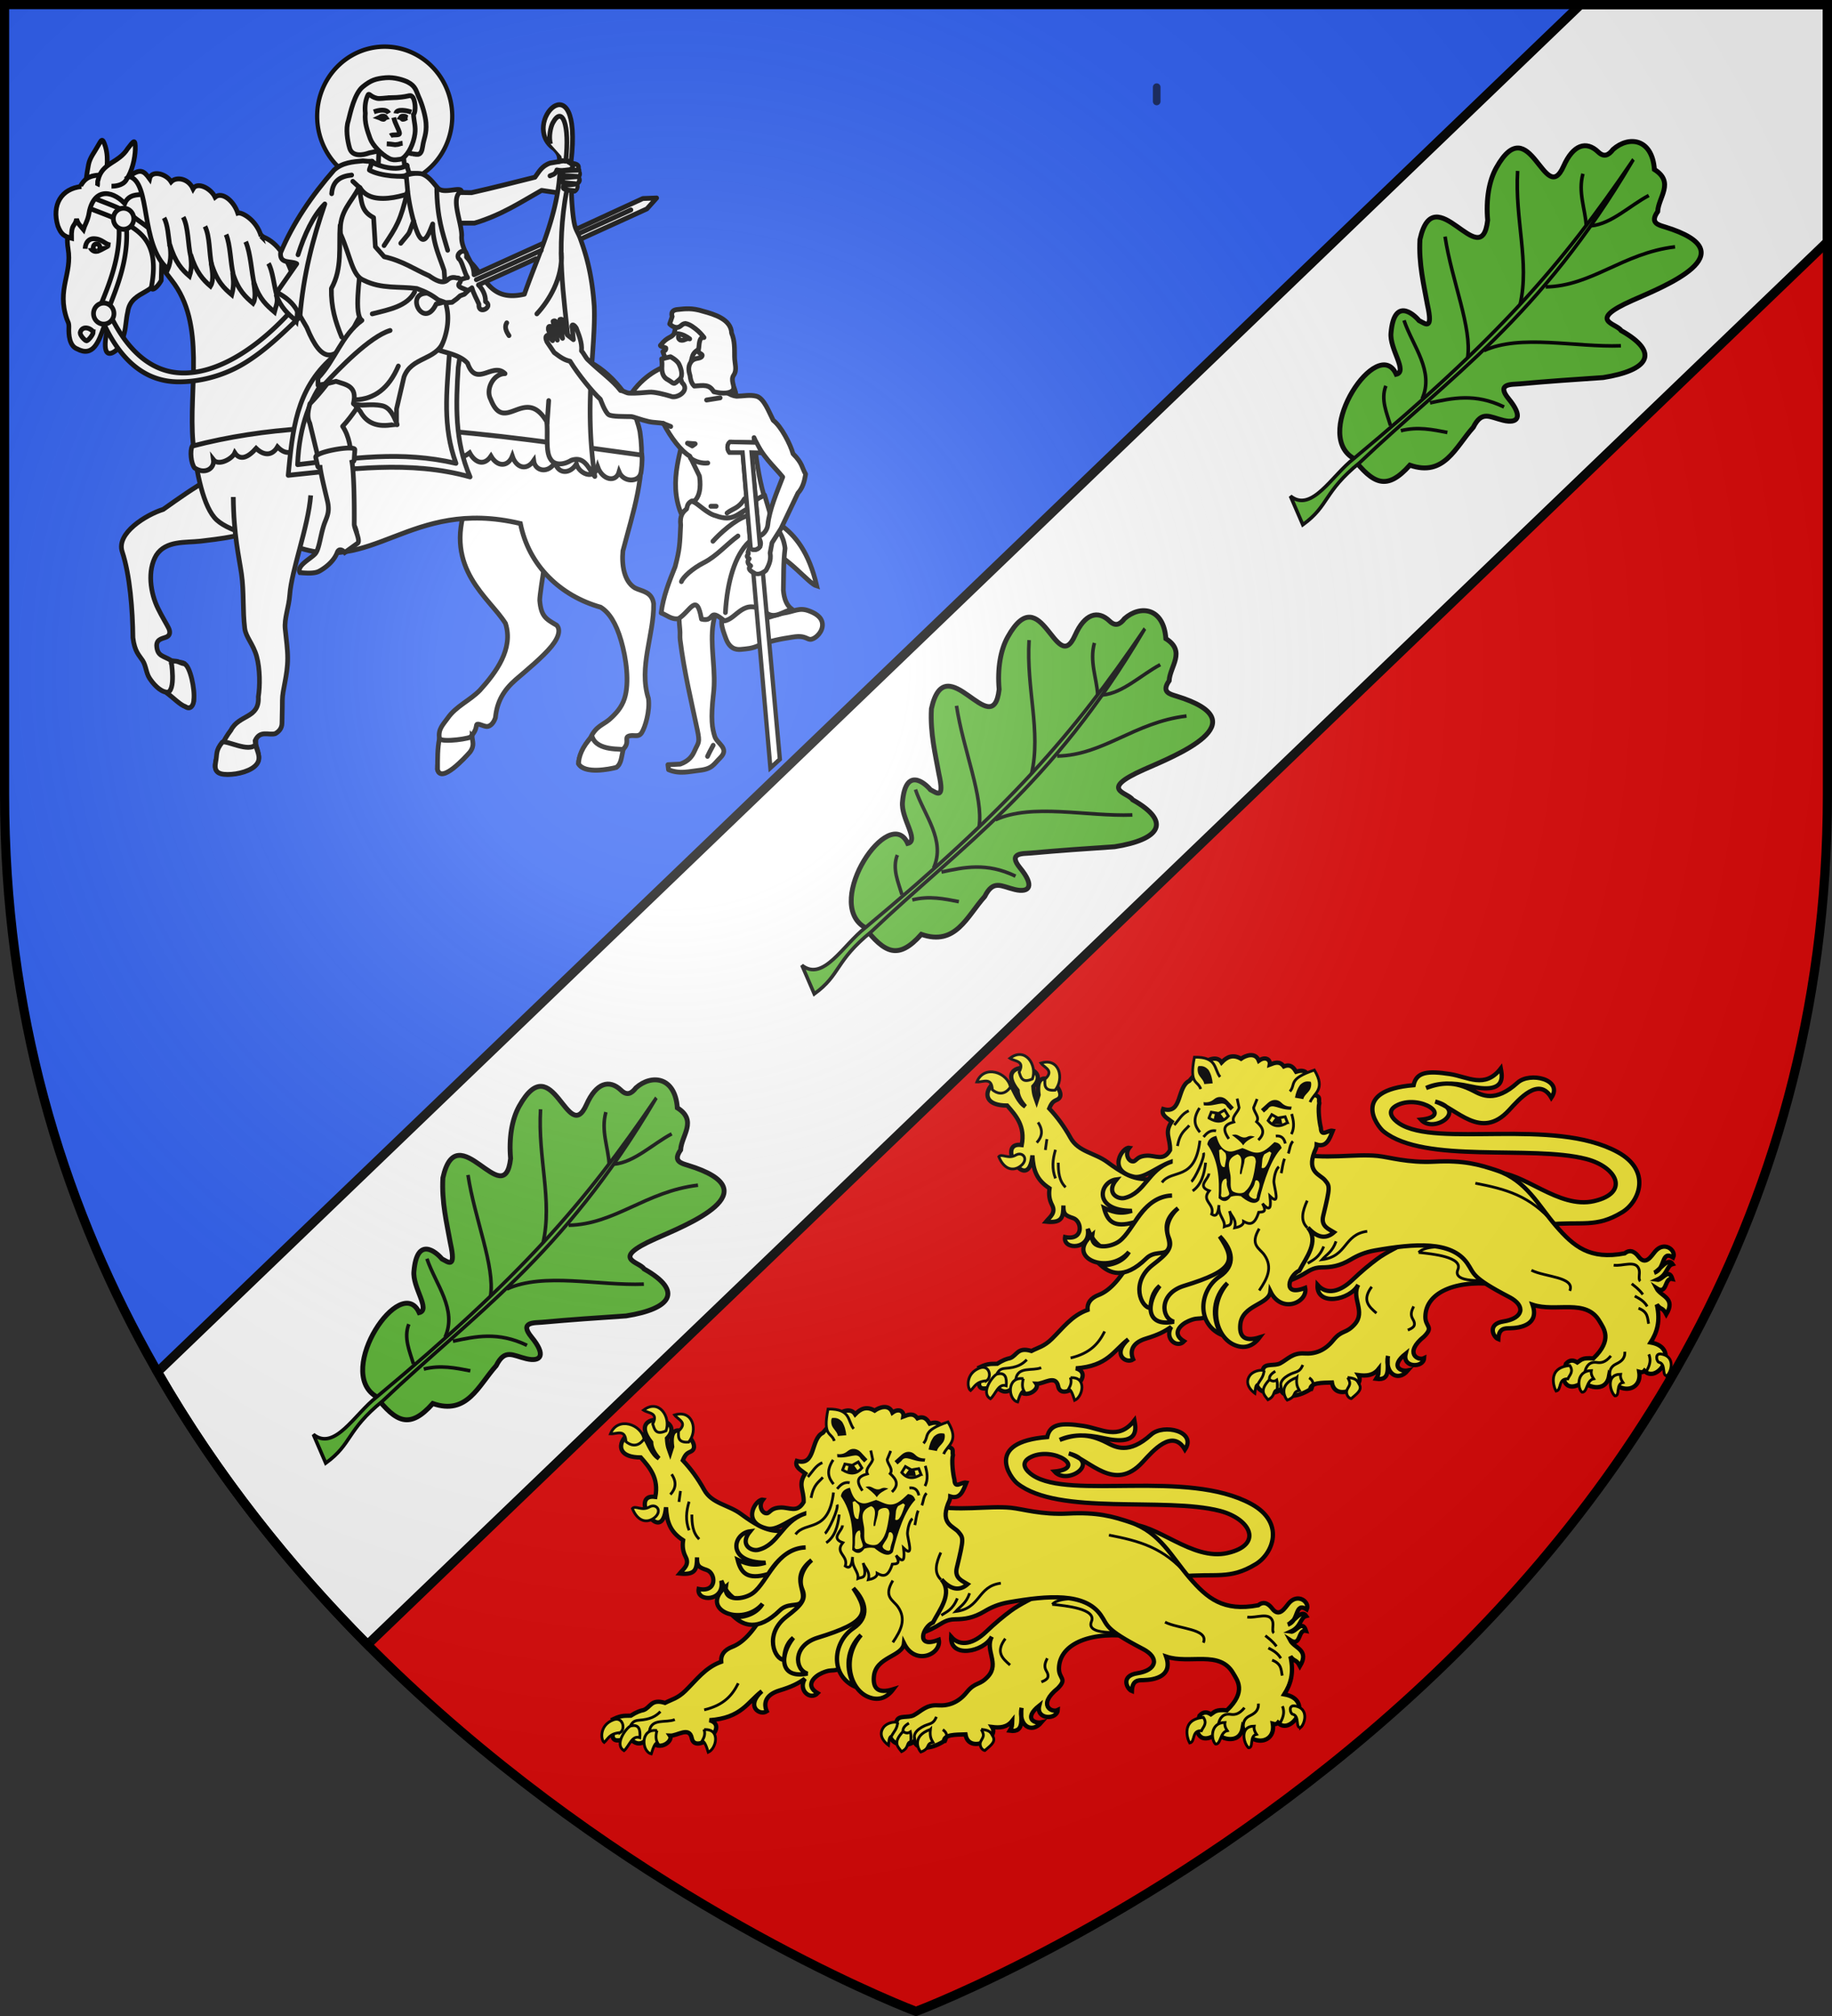 <svg xmlns="http://www.w3.org/2000/svg" xmlns:xlink="http://www.w3.org/1999/xlink" width="600" height="660" version="1.0"><rect width="100%" height="100%" fill="#333333" stroke="none"/><defs><g id="b"><path id="a" d="M0 0v1h.5L0 0z" transform="rotate(18 3.157 -.5)"/><use xlink:href="#a" width="810" height="540" transform="scale(-1 1)"/></g><g id="c"><use xlink:href="#b" width="810" height="540" transform="rotate(72)"/><use xlink:href="#b" width="810" height="540" transform="rotate(144)"/></g><g id="f"><path id="e" d="M0 0v1h.5L0 0z" transform="rotate(18 3.157 -.5)"/><use xlink:href="#e" width="810" height="540" transform="scale(-1 1)"/></g><g id="g"><use xlink:href="#f" width="810" height="540" transform="rotate(72)"/><use xlink:href="#f" width="810" height="540" transform="rotate(144)"/></g><path id="i" d="M-298.5-298.5h597V-40C298.5 246.31 0 358.5 0 358.5S-298.5 246.31-298.5-40v-258.5z"/><path id="d" d="M2.922 27.672c0-5.951 2.317-9.843 5.579-11.012 1.448-.519 3.307-.273 5.018 1.447 2.119 2.129 2.736 7.993-3.483 9.121.658-.956.619-3.081-.714-3.787-.99-.524-2.113-.253-2.676.123-.824.552-1.729 2.106-1.679 4.108H2.922z"/><radialGradient id="h" cx="-80" cy="-80" r="405" gradientUnits="userSpaceOnUse"><stop offset="0" style="stop-color:#fff;stop-opacity:.31"/><stop offset=".19" style="stop-color:#fff;stop-opacity:.25"/><stop offset=".6" style="stop-color:#6b6b6b;stop-opacity:.125"/><stop offset="1" style="stop-color:#000;stop-opacity:.125"/></radialGradient></defs><g transform="translate(300 300)"><use xlink:href="#i" width="600" height="660" style="fill:#2b5df2"/><path d="M598.5 1.5 83.125 496.156C171.503 610.228 300 658.5 300 658.5S598.5 546.31 598.5 260V1.5z" style="opacity:1;fill:#e20909;fill-opacity:1;stroke:none;stroke-width:3;stroke-linecap:butt;stroke-linejoin:round;stroke-miterlimit:4;stroke-dasharray:none;stroke-opacity:1" transform="translate(-300 -300)"/><path d="m217.656-298.5-466.062 447.656c19.714 34.304 43.65 63.938 68.781 89.25L298.5-220.844V-298.5h-80.844z" style="fill:#fff;stroke:#000;stroke-width:3;stroke-opacity:1"/><path d="M-95.745 281.381v-4.679h0z" style="opacity:.615;fill:#5ab532;fill-opacity:.991;fill-rule:evenodd;stroke:#000;stroke-width:2.5;stroke-linecap:round;stroke-linejoin:round;stroke-miterlimit:4;stroke-dasharray:none;stroke-dashoffset:0;stroke-opacity:1" transform="translate(174.577 -548.168)"/></g><g transform="translate(300 300)"><g id="j"><path d="M950.052 887.227c16.067-.591 35.028 20.103 54.534 15.676 19.626-4.454 12.75-18.603-4.18-22.991-29.916-7.755-88.199 2.784-110.586-15.011-3.722-2.958-18.103-22.46 16.34-25.272 1.52-7.347 7.9-7.872 19.762-6.08 9.857 1.49 19.124 8.234 27.836-3.04.705 3.986 3.323 14.311-17.006 9.69-9.4-2.155-17.39-1.96-23.751.95 8.147-2.907 15.112-3.965 25.841 1.591 4.478 2.32 11.827 6.61 24.053-4.451 6.777-6.132 25.14-1.752 18.462 8.18-6.776-11.777-17.596.82-23.134 6.841-15.408 16.754-28.5-1.133-40.282-4.75 18.272 4.82-.806 17.746-7.79 9.88 17.93-1.765-.29-13.667-12.493-8.112-7.194 3.275-2.777 7.929.651 10.193 20.431 13.492 84.21-3.46 119.198 15.59 18.652 10.156 12.007 27.106 2.47 32.872-14.423 8.72-21.62 4.788-41.328 6.745l-28.597-28.501z" style="fill:#fcef3c;fill-opacity:1;stroke:#000;stroke-width:2.338;stroke-miterlimit:4;stroke-dasharray:none;stroke-opacity:1;display:inline" transform="matrix(.6 0 0 .6 -380.728 -448.51)"/><path d="M285.644 328.948c-22.907-3.52-41.207 3.234-41.421 17.214-.09 5.81 4.78 5.423-.69 10.91-11.243 9.06-3.31 13.47 0 11.835-.327 5.42-12.108 5.39-10.07-2.455-8.868 7.083-2.451 9.976 1.194 9.18-5.516 6.518-12.742 1.63-10.876-7.953-.898 5.066 2.306 13.76-6.455 12.525 1.358-2.244 1.246-2.855 1.345-5.414-2.886 3.693-6.84 3.918-11.028 3.38 4.125 6.421-12.854 14.918-14.524 4.034-5.66.2-11.649-.03-11.835 3.765-8.407 5.286-15.238 4.042-16.138-.117-2.388 3.006-11.818 3.253-13.29-2.847.985-2.226 1.782-3.324 3.725-8.332 1.197-3.088 6.237-1.312 9.296-2.959 4.071-2.192 6.755-5.815 13.18-5.38 5.681.386 11.098-1.426 15.706-7.116 4.842-5.98 6.964-3.473 11.728-8.752 6.37-7.06-1.965-14.398 2.035-21.67-4.509 8.55-23 11.954-22.268.055 5.292 6.003 12.763 3.323 18.925-2.553 5.454-5.2 9.695-8.642 13.68-11.605 9.841-7.316 29.95-14.309 33.622-19.904l34.159 34.16z" style="opacity:1;fill:#fcef3c;fill-opacity:1;stroke:#000;stroke-width:2.344;stroke-linecap:butt;stroke-linejoin:miter;stroke-miterlimit:4;stroke-dasharray:none;stroke-opacity:1" transform="translate(20.534 -76.338) scale(.599)"/><path d="M234.62 353.564c2.283-1.029 5.158-2 2.712-6.041-1.497-2.474-.625-4.603.493-6.905M214.893 329.892c-5.578 7.385-1.45 10.888 2.59 14.425" style="opacity:1;fill:none;fill-opacity:1;stroke:#000;stroke-width:1.5;stroke-linecap:butt;stroke-linejoin:miter;stroke-miterlimit:4;stroke-dasharray:none;stroke-opacity:1" transform="translate(20.534 -76.338) scale(.599)"/><path d="M834.067 1204.946c-1.128-2.821-1.076-5.57 3.514-8.247 4.202-2.452 5.98-1.02 8.013-5.671M850.205 1205.063s2.93-4.454-1.159-7.008M827.352 1199.024c-.287-1.811 1.012-3.27 3.193-4.533" style="fill:none;fill-opacity:1;stroke:#000;stroke-width:1.5;stroke-linecap:butt;stroke-linejoin:miter;stroke-miterlimit:4;stroke-dasharray:none;stroke-opacity:1" transform="translate(-379.815 -566.565) scale(.599)"/><g style="fill:#fcef3c"><path d="M824.38 1194.078c-.23 3.564-2.11 5.066-3.322 7.403-1.54.503-1.412 3.008-1.658 5.064 0 0-6.658-4.424-2.758-9.781 1.394-1.915 4.857-3.304 7.738-2.686zM827.352 1199.024c-5.901 6.281-2.75 8.456-.825 11.022 4.31-2.083 2.345-4.877 5.048-5.46 0-1.751.29-3.357-.206-5.356-1.34.933-2.678.782-4.017-.206zM842.288 1197.89c-.448 4.227.564 5.535 1.442 7.108-4.21.62-1.209 3.301-6.695 5.254-1.132-1.148-5.376-8.579 5.253-12.361zM870.101 1197.89c1.824 3.229 1.262 3.816-.198 6.378-1.136 1.995.272 4.922 2.155 5.16 2.425-2.212 6.27-4.546 4.436-7.649-1.086-1.838-1.244-3.455-6.393-3.889z" style="fill:#fcef3c;fill-opacity:1;stroke:#000;stroke-width:1.5;stroke-linecap:butt;stroke-linejoin:miter;stroke-miterlimit:4;stroke-dasharray:none;stroke-opacity:1" transform="translate(-379.815 -566.565) scale(.599)"/></g><path d="m147.1 333.678-8.241-29.667-54.802 9.889c-7.528 13.556-13.463 18.507-18.336 20.396-4.65 1.802-6.486 4.548-6.18 8.24-8.713 3.1-13.59 10.035-19.573 15.864-4.338 4.227-7.448 4.681-11.125 6.593-7.779-2.366-7.856 2.534-11.743 3.914-1.814.379-3.87 1.062-7.005 3.09-2.698.158-4.603-.478-9.477 1.855 2.787 3.575-6.669 15.724 8.278 10.257 2.916 2.307 6.033 5.587 10.882-.162 4.678 9.074 13.852 2.029 11.743-1.03 4.066.21 10.604-5.348 11.95 1.442 1.827 9.22 21.32-6.52 9.683-9.889 17.448-1.257 20.613-9.71 28.637-15.864-9.136 8.25-1.132 13.577 2.678 10.98-1.73-3.938-1.204-8.9 7.005-11.392 6.844-2.077 10.134-3.834 13.803-6.386-3.853 6.39 3.111 11.996 7.005 7.889-7.084-4.175-1.975-9.128 2.31-11.01 7.306-3.209 4.593 1.092 17.88-5.738l14.627-9.271z" style="opacity:1;fill:#fcef3c;fill-opacity:1;stroke:#000;stroke-width:2.344;stroke-linecap:butt;stroke-linejoin:miter;stroke-miterlimit:4;stroke-dasharray:none;stroke-opacity:1" transform="translate(20.534 -76.338) scale(.599)"/><path d="M50.244 368.801c11.046-2.615 15.49-8.256 18.622-14.498" style="opacity:1;fill:none;fill-opacity:1;stroke:#000;stroke-width:1.5;stroke-linecap:butt;stroke-linejoin:miter;stroke-miterlimit:4;stroke-dasharray:none;stroke-opacity:1" transform="translate(20.534 -76.338) scale(.599)"/><path d="M678.295 1195.77c.863-.959 1.302-2.66 4.5-2.875 6.392-.43 9.314-2.117 11.873-4.75M688.668 1198.769c1.059-7.135 9.181-4.263 13.874-6.25" style="fill:none;fill-opacity:1;stroke:#000;stroke-width:1.5;stroke-linecap:butt;stroke-linejoin:miter;stroke-miterlimit:4;stroke-dasharray:none;stroke-opacity:1" transform="translate(-379.815 -566.565) scale(.599)"/><path d="M752.526 1133.456c-9.304-4.476-19.324-3.361-24.57-16.857 2.144 11.58-13.673 11.81-12.372 4.54 10.354 2.102 9.403-8.74 4.419-10.373-4.297-1.407-5.467-2.188-5.303-6.893-.133 6.197-.424 9.8-9.544 8.837 2.014-2.445 5.587-4.707 3.358-9.014-1.621-3.133-1.89-5.97-1.414-9.191-7.099-4.564-8.936-9.98-9.368-18.03-2.103 22.42-20.827-7.882-5.833-5.655 1.939-10.248-2.988-15.92-7.954-21.564-22.55.001-3.76-23.069 2.651-9.899 1.25 1.992 3.5 8.284 7.247 10.429-2.902-3.194-4.166-6.115-4.242-8.838-14.09-17.862 20.255-14.168 8.661-2.121.25 4.685 1.073 5.934 1.768 7.954l1.06-3.358c-2.716-19.598 17.54-1.381 10.429 2.474-2.032 1.005-3.022 1.195-4.596 4.95 4.376 4.63 8.298 10.003 11.666 16.084 4.224 7.626 13.298 8.163 20.15 13.256 15.905 11.823 18.252 8.042 25.806 10.076l-12.02 43.193z" style="opacity:1;fill:#fcef3c;fill-opacity:1;stroke:#000;stroke-width:2.344;stroke-linecap:butt;stroke-linejoin:miter;stroke-miterlimit:4;stroke-dasharray:none;stroke-opacity:1" transform="translate(-379.815 -566.565) scale(.599)"/><path d="M43.515 262.068c.033 5.004.352 9.893 4.019 13.443M41.99 255c-1.576 5.22-2.103 10.44 0 15.66M32.428 240.034c2.931 4.288 2.283 7.905-.693 11.086M37.278 249.18l-.831 5.96" style="opacity:1;fill:none;fill-opacity:1;stroke:#000;stroke-width:1.5;stroke-linecap:butt;stroke-linejoin:miter;stroke-miterlimit:4;stroke-dasharray:none;stroke-opacity:1" transform="translate(20.534 -76.338) scale(.599)"/><path d="M240.537 311.152c7.562.76 24.382 2.456 21.453 9.37-1.974 4.658 4.306 5.611 8.753 5.918 4.096.283 4.97-1.166 5.548-2.096l-15.041-16.123c-4.767.128-16.663-1.426-20.713 2.931z" style="opacity:1;fill:#fcef3c;fill-opacity:1;stroke:#000;stroke-width:1.5;stroke-linecap:butt;stroke-linejoin:miter;stroke-miterlimit:4;stroke-dasharray:none;stroke-opacity:1" transform="translate(20.534 -76.338) scale(.599)"/><path d="M172.858 256.901c16.272 3.711 32.483.165 45.207 1.47 6.433.66 16.463 3.889 31.16 3.135 15.935-.816 24.236 1.507 34.168 4.843 16.07 5.397 22.638 19.178 32.142 30.181 9.81 11.36 18.57 18.711 37.66 15.105 3.264-2.604 5.864-.492 7.641 1.837 3.882 5.085 6.923-.412 9.039-2.9 5.016-5.898 11.642-.598 9.839 3.326-6.825-4.32-4.033 6.413-10.394 8.315 2.83-1.063 7.515-8.792 10.117-4.712-3.47.912-2.601 5.871-8.592 8.592 2.792.468 6.409-6.926 8.453-.485-4.59-1.02-2.602 9.088-8.73 5.058 2.393 4.601 10.78 5.205 5.404 14.274-2.209-4.204-2.817-2.101-5.197-5.335 2.133 9.3-.026 15.453-3.395 20.718 17 3.01 3.607 22.994-3.395 15.521-.586.727-1.516.936-2.841.554 1.714 10.704-11.243 12.853-16.491 2.356-1.789 9.94-13.979 5.292-13.72 2.218-1.15 2.174-9.275 6.97-11.225-.97-.342-2.412.688-5.28 1.386-8.038 2.079-2.307 4.157-2.07 6.236-.693 1.828-1.156 2.371-2.805 8.73-2.218 10.824-10.324 5.612-16.48 3.396-20.302-7.41-12.777-23.788-4.717-36.655-9.077 3.8 10.718-6.085 12.764-12.472 12.888-2.749.054-5.986-.075-6.236 5.96-2.591-.969-6.435-8.257 2.91-9.701 10.704-1.655 12.407-8.473 3.118-13.304-21.39-11.127-18.952-12.759-23.074-18.57-8.677-12.234-28.6-10.734-50.305-6.93-5.632.988-9.763 2.869-13.304 4.99-6.014 3.602-10.836 4.257-15.937 4.296-4.892.036-7.121 2.149-10.255 3.88-8.593 4.746-13.533 4.996-18.016 5.266l13.628-71.548z" style="opacity:1;fill:#fcef3c;fill-opacity:1;stroke:#000;stroke-width:2.344;stroke-linecap:butt;stroke-linejoin:miter;stroke-miterlimit:4;stroke-dasharray:none;stroke-opacity:1" transform="translate(20.534 -76.338) scale(.599)"/><path d="M347.192 318.067c4.626.81 12.32-3.103 13.875 2.437.651 2.32-.68 5.147.672 6.291M360.758 341.627c5.27 1.99 4.891 5.35 5.53 8.462M358.711 334.99c2.564 1.339 5.105 2.717 6.803 5.642M357.052 328.243c1.966 1.644 3.841 2.836 6.084 5.863" style="opacity:1;fill:none;fill-opacity:1;stroke:#000;stroke-width:1.5;stroke-linecap:butt;stroke-linejoin:miter;stroke-miterlimit:4;stroke-dasharray:none;stroke-opacity:1" transform="translate(20.534 -76.338) scale(.599)"/><path d="M1013.64 1198.053c-.796-3.47.219-6.078 3.042-7.467 2.687-1.322 5.123-2.73 4.977-6.802M999.814 1194.956c.52-2.993 2.372-5.863 6.415-5.31 2.282.312 4.655.23 7.798-3.595M1032.997 1195.121c.937-1.557 3.653-5.421 1.77-9.9" style="fill:none;fill-opacity:1;stroke:#000;stroke-width:1.5;stroke-linecap:butt;stroke-linejoin:miter;stroke-miterlimit:4;stroke-dasharray:none;stroke-opacity:1" transform="translate(-379.815 -566.565) scale(.599)"/><path d="M302.218 320.846c7.048 3.731 24.16 3.592 20.961 11.263M271.558 273.292c16.26 3.161 30.08 6.615 43.047 22.128M212.429 299.572c-13.042 1.757-10.717 13.73-24.716 15.487 2.66-2.969 5.759-4.404 7.665-10.012M188.646 285.566c-.175-3.574 1.654-7.38-4.408-10.722-2.103-1.16-3.723-2.572-4.827-4.617M174.448 320.391c1.087-4.767 4.211-11.135-.702-18.898M179.892 317.092c3.02-1.965 6.135-2.907 8.76-9.229" style="opacity:1;fill:none;fill-opacity:1;stroke:#000;stroke-width:1.5;stroke-linecap:butt;stroke-linejoin:miter;stroke-miterlimit:4;stroke-dasharray:none;stroke-opacity:1" transform="translate(20.534 -76.338) scale(.599)"/><g style="fill:#fcef3c"><path d="M984.056 1205.332c3.22-.591.897-7.01 6.423-6.7.853-2 3.409-3.9 1.06-7.297-12.522 1.103-8.694 11.955-7.483 13.997zM998.2 1205.92c2.987.266 2.33-6.458 6.4-7.315-.898-1.325-1.567-2.736-1.257-4.514-8.366.121-7.596 9.741-5.143 11.829zM1016.2 1207.92c2.987.266.33-6.458 4.4-7.315-.898-1.325-1.567-2.736-1.257-4.514-8.366.121-5.596 9.741-3.144 11.829zM1044.685 1196.891c-2.988.266-.33-6.458-4.4-7.315-1.264-.39-2.444-5.09 1.257-4.514 7.852 1.224 5.596 9.742 3.143 11.83z" style="fill:#fcef3c;fill-opacity:1;stroke:#000;stroke-width:1.5;stroke-linecap:butt;stroke-linejoin:miter;stroke-miterlimit:4;stroke-dasharray:none;stroke-opacity:1" transform="translate(-379.815 -566.565) scale(.599)"/></g><g style="fill:#fcef3c"><path d="M672.67 1199.644c3.086-2.075 1.446-8.84-3.624-7-7.906 2.87-7.003 11.082-5.124 12.374 2.263-2.063 2.81-4.842 8.748-5.374zM674.795 1209.518c-5.808-3.462 1.649-13.014 3.625-13.499 4.512-1.107 5.364 1.841 5 6.374-4.362-1.49-5.778 4.677-8.625 7.125zM692.793 1198.519c-9.373-1.274-8.4 11.588-3.125 12.748 1.004-3.25 2.043-6.156 3.375-6.124-.847-1.597-1.067-3.696-.25-6.624zM718.578 1198.02c9.123-.65 6.776 10.337 2.25 12.372-1.004-3.25-2.042-6.156-3.374-6.124.847-1.597 1.941-3.32 1.124-6.249z" style="fill:#fcef3c;fill-opacity:1;stroke:#000;stroke-width:1.5;stroke-linecap:butt;stroke-linejoin:miter;stroke-miterlimit:4;stroke-dasharray:none;stroke-opacity:1" transform="translate(-379.815 -566.565) scale(.599)"/></g><g style="fill:#fcef3c"><path d="M675.814 1040.594c-.326-7.13-5.133-4.023-8.484-4.242 4.078-9.798 16.937-5.13 18.383 2.828-3.694 5.2-7.86 3.173-9.899 1.414zM688.717 1076.299c-4.294 2.473-7.742-1.065-9.368.884 2.43 6.08 6.85 8.264 11.136 5.656 2.686-1.635 3.565-3.886 2.828-5.48-.6-1.297-2.475-2.281-4.596-1.06zM690.461 1030.973c3.283-6.34-2.257-5.698-5.05-7.563 8.431-6.447 15.056 3.672 12.33 11.287-5.8 2.657-6.394-1.182-7.28-3.724zM704.563 1034.878c5.253-4.834-.172-6.126-2.159-8.833 10.128-3.174 12.892 8.6 7.725 14.823-6.357.513-5.603-3.298-5.566-5.99z" style="opacity:1;fill:#fcef3c;fill-opacity:1;stroke:#000;stroke-width:1.5;stroke-linecap:butt;stroke-linejoin:miter;stroke-miterlimit:4;stroke-dasharray:none;stroke-opacity:1" transform="translate(-379.815 -566.565) scale(.599)"/></g><path d="M1172.954 1080.099c-12.387 4.486-13.966 16.923-25.146 19.67-3.71.912-10.505-2.74-4.404-10.161-9.468 1.146-13.252 17.148 8.39 17.177-6.997 2.314-11.585.052-15.248-1.609 1.77 7.023 5.142 11.258 16.722 7.796 7.511-12.005 15.036-14.305 20.478-14.554-16.125.57-20.638 18.799-28.78 24.94-4.78 3.604-16.075 5.053-14.818-3.499-15.27 12.755 9.09 22.377 20.041 9.436-3.461 5.83-10.852 7.611-15.505 7.142 4.71 4.206 12.64 8.467 25.005-3.647 4.09-4.006 9.38-2.096 11.226-4.081 5.13-5.516-6.69-13.264 6.13-23.346-4.01 3.45-7.744 9.927-5.096 16.062 2.424 5.613-1.102 9.013-8.642 14.806-12.6 9.681-6.454 23.56-1.446 23.653.518-4.176.857-8.375 5.163-12.08-7.377 9.218-7.966 22.707 7.731 19.593-7.112-2.07-8.222-15.37 5.53-19.603 27.522-8.473 28.446-13.612 19.525-27.062 7.301 7.56 8.82 15.974 0 21.897-11.14 7.481-12.981 25.57.91 31.905-5.531-9.429-4.61-20.614 3.315-28.238-10.65 12.46-6.316 29.105 3.373 33.602 5.365 2.49 10.287 1.348 14.257-3.951-8.762 2.715-11.135-.894-10.61-6.914.957-10.986 15.748-10.81 16.458-18.194 6.16 12.595 20.662 5.855 19.03-1.936-13.135 5.178-8.672-7.223-3.174-9.418 3.52-6.862 11.042-15.88 4.659-23.516 5.189 5.736 9.932 6.37 14.283 2.536-2.772-1.72-7.324-3.174-5.92-8.946 3.962-16.289 3.642-16.237.927-19.54-2.583-3.141-9.959-4.256-5.76-15.287.554-1.456 1.22-2.251 1.258-4.166 5.514 1.688 7.026-3.14 8.806-7.531-2.845-.56-6.308 3.824-6.53-1.688-.83-3.174-1.622-10.345-.823-13.392-.612-2.497 1.4-3.626-4.122-4.941-1.858-5.224.368-15.116-8.575-12.241-1.126-1.786-2.76-4.526-6.696-2.906-2.331-3.126-4.913-2.03-7.705-.972.5-2.774-2.42-4.756-5.963-2.143-1.932-4.934-7.337-2.817-9.733-1.081-4.472-2.604-7.755-.997-10.64 2.012-2.663-4.386-9.424-.854-10.151 1.43l-7.517 8.674c-6.874 3.285-3.717 18.527-14.26 15.365-1.282 3.326 2.138 4.947 4.659 6.894-4.265 6.19-.68 8.894-.907 15.589-3.604 6.24-7.824 2.768-12.717 3.005-6.34.307-5.56 3.863-8.36 2.998-2.014-.621-3.567-4.232-1.21-7.298-3.571-.658-12.433 12.403 2.431 15.812 5.507 1.262 12.787-5.48 20.151-8.053z" style="opacity:1;fill:#fcef3c;fill-opacity:1;stroke:#000;stroke-width:2.344;stroke-miterlimit:4;stroke-dasharray:none;stroke-opacity:1" transform="translate(-619.216 -566.565) scale(.599)"/><path d="M179.718 297.646c-4.123-3.92-2.61-9.25-.097-14.828M153.391 331.92c4.235-6.31 7.66-12.535 2.728-19.515-2.573-3.643-8.088-5.333-2.728-14.27" style="opacity:1;fill:none;fill-opacity:1;stroke:#000;stroke-width:1.5;stroke-linecap:butt;stroke-linejoin:miter;stroke-miterlimit:4;stroke-dasharray:none;stroke-opacity:1" transform="translate(20.534 -76.338) scale(.599)"/><path d="M789.744 1040.24c-1.536-4.92-6.482-2.11-3.426-17.436 12.691-.173 10.619 6.61 14.036 10.807M838.51 1041.529c3.492-3.79-1.414-6.669 13.387-11.685 6.495 10.905-.416 12.501-2.341 17.559M794.214 1086.372c-.059 3.172-6.807 6.93.196 9.484-4.659 5.631 3.254 7.054 1.328 12.764 1.858 1.259 3.469 1.142 3.997-4.995-.57 5.98 3.375 7.588 2.93 11.778 2.029-.898 5.435.665 2.848-8.483.974 3.032 4.03 4.469 2.831 9.167 1.836-.308 5.005-1.309 4.843-3.505 2.96 1.572 5.888 2.615 8.27-5.01 2.164-.162 4.756.088 2.065-4.762 4.637 5.226 4.682 1.397 4.082-4.024 6.086 5.922 2.153-4.745 2.149-8.14.235-3.26 1.218-6.73 2.755-7.96" style="opacity:1;fill:#fcef3c;fill-opacity:1;stroke:#000;stroke-width:1.5;stroke-miterlimit:4;stroke-dasharray:none;stroke-opacity:1" transform="translate(-379.815 -566.565) scale(.599)"/><path d="M821.255 1068.11c4.116-4 2.41-6.93-.961-10 1.866-2.526-1.445-5.15-1.622-7.7l1.913-4.736M789.126 1050.58c-4.123 6.333-2.433 10.012.211 13.255M783.497 1060.123c-2.358 2.8-5.115 3.837-6.428 11.249M783.228 1052.131c-3.652 1.41-5.437 5.006-7.939 7.762M789.306 1068.405c-2.637 22.545-15.285 15.326-20.744 22.895M791.266 1075.043c.966 2.332-4.856 14.615-6.637 15.749M785.334 1095.901c4.67-3.22 6.37-8.914 7.095-15.445M839.485 1053.845c1.03 3.588 1.738 7.203-.154 11.046M840.188 1068.78c-1.656 1.72-1.724 4.428-2.518 6.684M835.593 1078.318c-1.05 2.677-1.206 5.276-1.807 7.914M791.287 1066.422c1.673-1.996 3.601-3.943 6.86-3.358M830.8 1065.896c3.273-.327 4.627 1.456 5.186 4.114M805.125 1067.432c-3.966-5.705-2.302-7.781 2.7-9.2-1.399-2.812 2.3-5.302 2.917-7.783l-1.061-4.995M794.26 1056.078l1.27-3.213 4.025.682 3.287-1.839 2.01 3.271c-3.105 3.73-6.714 3.462-10.591 1.1z" style="opacity:1;fill:none;fill-opacity:1;stroke:#000;stroke-width:1.5;stroke-miterlimit:4;stroke-dasharray:none;stroke-opacity:1" transform="translate(-379.815 -566.565) scale(.599)"/><path d="m796.717 1057.403.853-3.841 2.754-.241 2.705 3.728-6.312.354z" style="opacity:1;fill:#000;fill-opacity:1;stroke:none;stroke-width:1.5;stroke-miterlimit:4;stroke-dasharray:none;stroke-opacity:1" transform="translate(-379.815 -566.565) scale(.599)"/><path d="m837.198 1058.583-1.27-3.214-4.025.682-3.286-1.839-2.01 3.272c3.104 3.729 6.713 3.462 10.59 1.099z" style="opacity:1;fill:none;fill-opacity:1;stroke:#000;stroke-width:1.5;stroke-miterlimit:4;stroke-dasharray:none;stroke-opacity:1" transform="translate(-379.815 -566.565) scale(.599)"/><path d="m834.44 1059.606-.853-3.841-2.754-.241-2.705 3.728 6.312.354zM806.79 1065.324c2.342 1.761 4.73 3.5 6.184 5.665 1.407-2.314 3.85-3.513 6.313-4.69-1.263-.41-2.513-.847-4.463.219-1.59.508-2.827-.028-4.024-.683-1.986-1.106-2.815-.681-4.01-.51z" style="opacity:1;fill:#000;fill-opacity:1;stroke:none;stroke-width:1.5;stroke-miterlimit:4;stroke-dasharray:none;stroke-opacity:1" transform="translate(-379.815 -566.565) scale(.599)"/><path d="M798.272 1065.808c.945 3.04 1.975 6.062 4.578 7.604 2.745 1.628 4.486.925 7.23-.04l2.475-.868c1.738.51 3.184 1.395 5.159 2.04 5.277 1.722 8.497-1.668 12.344-5.29 1.635.273 3.213.687 3.958 3.21-5.703 5.84-9.681 17.695-12.269 28.527-2.694 3.426-7.458-.003-10.036-2.205-1.869-.352-3.701-.287-5.488.302-2.064 2.945-4.226 3.059-6.692.764.685-10.901-.341-21.117-6.19-29.402.333-2.497 2.067-3.979 4.93-4.642zM791.28 1047.404l.152 1.748c6.88.773 10.696-3.154 12.733.814l1.937 2.011 1.783-1.665-3.61-3.877c-2.106-2.19-5.015-2.521-7.265-.622-1.569 1.324-3.302 1.905-5.73 1.591zM839.473 1049.809l-.304 1.728c-6.922.17-10.38-4.074-12.756-.299l-2.105 1.835-1.631-1.815 3.934-3.547c2.29-1.998 5.216-2.074 7.292.013 1.448 1.456 3.123 2.186 5.57 2.085z" style="opacity:1;fill:#000;fill-opacity:1;stroke:none;stroke-width:1.5;stroke-miterlimit:4;stroke-dasharray:none;stroke-opacity:1" transform="translate(-379.815 -566.565) scale(.599)"/><path d="M809.906 1075.882c-6.582 2.483-4.565 6.886-3.88 11.565.438 2.985-.715 7.754 1.634 8.904 2.08 1.018 4.879 1.13 6.107.073 3.804-3.271 4.908-7.363 6.124-16.522-.153-1.423-.368-2.8-2.125-3.031-1.785-.112-3.825.745-4.02 1.968-.105 2.546-1.212 5.01-1.694 7.856l-.852.024c-.207-3.422 2.596-9.222-1.294-10.837zM799.79 1073.619l1.213-.508 2.245 2.115c.395.984.456 1.889.444 2.776l-.832 4.847c-2.587.554-2.75-4.521-3.07-9.23zM828.398 1075.159l-1.04-.805-2.716 1.462c-.636.849-.93 1.707-1.148 2.566l-.45 4.898c2.355 1.205 3.826-3.656 5.354-8.121z" style="opacity:1;fill:#fcef3c;fill-opacity:1;stroke:none;stroke-width:1.5;stroke-miterlimit:4;stroke-dasharray:none;stroke-opacity:1" transform="translate(-379.815 -566.565) scale(.599)"/><path d="M803.72 1089.11c-.184.094-1.002.334-1.002.334-2.512 1.914-1.277 5.966-1.887 8.966l.447.822c.979.353 2.022.025 3.08-.455.984-.585 1.16-1.246.886-1.951-.547-1.964-1.581-3.814-1.179-5.997l-.345-1.719z" style="opacity:.98;fill:#fcef3c;fill-opacity:1;stroke:none;stroke-width:1.5;stroke-miterlimit:4;stroke-dasharray:none;stroke-opacity:1" transform="translate(-379.815 -566.565) scale(.599)"/><path d="M821.147 1090.418c2.06 2.394-.748 6.067-.775 9.128l-.608.71c-1.031.142-1.984-.395-2.92-1.085-.84-.776-.875-1.46-.46-2.092.943-1.807 2.57-3.434 2.94-5.584.229-1.328.628-1.78 1.823-1.077z" style="opacity:1;fill:#fcef3c;fill-opacity:1;stroke:none;stroke-width:1.5;stroke-miterlimit:4;stroke-dasharray:none;stroke-opacity:1" transform="translate(-379.815 -566.565) scale(.599)"/><path d="m796.302 1037.125-4.605.403c-.207-2.023-2.186-3.495-3.102-5.369-.711-1.457-.706-4.064.005-4.482 1.81-.077 3.388-.117 5.43 2.127 1.457 2.38 2.015 4.758 2.272 7.321zM841.285 1044.941l4.552.803c.383-1.997 2.483-3.291 3.558-5.078.836-1.39 1.058-3.987.387-4.465-1.797-.235-3.365-.412-5.595 1.645-1.66 2.243-2.422 4.564-2.902 7.095z" style="opacity:1;fill:#000;fill-opacity:1;stroke:none;stroke-width:1.5;stroke-miterlimit:4;stroke-dasharray:none;stroke-opacity:1" transform="translate(-379.815 -566.565) scale(.599)"/></g><use xlink:href="#j" width="600" height="660" transform="translate(-120 115.2)"/><g id="k"><path d="M962.242 336.705c-3.074 24.302-62.697 14.88-48.16-2.147-3.873-4.858-10.225 8.697-18.101 11.402-17.064 6.213-13.72-6.114-11.72-10.35.043-3.513 1.951-9.042-9.206-.445-8.278 5.802-16.973 12.903-28.586 17.538-32.961 7.303 3.288-36.225-23.583-27.231-9.157 5.28-18.5 7.906-26.214 7.328-35.225-2.638 8.444-31.284-15.221-30.855-12.18.221-16.83-5.026-14.118-12.957 1.29-3.776-.446-5.501-4.403-6.38-9.768-4.276-13.598-15.715.377-23.498 1.563-12.255 11.948-7.837 18.818-10.623 6.984 1.26 6.041-3.122 5.538-6.73-6.276-45.035 28.322-11.838 41.159-.682 19.42 16.876 13.89 2.506 16.356-1.346 1.818-23.288 12.611-21.175 25.665-1.857 6.916 12.557 13.715 24.908 21.05 37.5 1.932 3.316 4.788 11.091 9.234 1.797 5.172-10.813 9.586-9.806 11.148-2.263 1.476 7.132-.11 12.17 9.725 12.474 13.149 4.008 29.384 2.65 31.277 21.22 17.185 5.14 16.563 13.042 8.965 28.105z" style="fill:#5ab532;fill-opacity:1;stroke:#000;stroke-width:2.5;stroke-miterlimit:4;stroke-dasharray:none;stroke-opacity:1" transform="rotate(115 366.958 -92.085) scale(.64)"/><path d="M764.094 271.125c63.464 10.315 111.696 24.068 198.25 64.906 12.617 6.527 34.363 7.707 31.1 21.274l10.601-11.929c-14.719-8.17-19.588-2.5-41.083-12.964-58.799-22.97-105.85-52.366-198.868-61.287z" style="fill:#5ab532;fill-opacity:1;stroke:#000;stroke-width:1.821;stroke-miterlimit:4;stroke-dasharray:none;stroke-opacity:1" transform="rotate(115 366.958 -92.085) scale(.64)"/><path d="M251.874 189.652c-18.228 6.956-19.561 28-27.32 43.686M212.75 187.629c-15.645 11.41-27.626 41.918-44.636 65.012M164.89 187.965c-23.67 14.91-35.855 40.75-59.295 61.548M99.201 193.868c-7.058 7.934-11.2 18.756-21.879 24.815M145.328 184.371c-21.404-20.617-50.07-19.5-76.627-40.39M202.095 183.485c-24.188-8.937-42.754-39.907-64.163-59.754M250.108 184.261c-12.393-8.02-24.856-15.895-31.65-35.334M275.879 184.875c-9.596-5.724-14.845-13.839-20.263-21.86M278.188 191.924c-3.884 7.131-7.166 16.236-15.84 20.025M97.13 191.418c-9.99-8.287-26.463-8.272-39.753-12.334" style="fill:none;fill-opacity:1;stroke:#000;stroke-width:2.277;stroke-miterlimit:4;stroke-dasharray:none;stroke-opacity:1" transform="rotate(135 90.74 15.128) scale(.512)"/></g><use xlink:href="#k" width="600" height="660" transform="translate(160 -153.6)"/><use xlink:href="#k" width="600" height="660" transform="translate(-160 153.6)"/><g style="fill:#5ab532"><g style="display:inline"><g style="fill:#fff"><path d="M288.316 182.204a44.334 44.334 0 1 1 1.757-.371" style="fill:#fff;fill-opacity:1;stroke:#000;stroke-width:2.802;stroke-linecap:butt;stroke-linejoin:miter;stroke-miterlimit:4;stroke-dasharray:none;stroke-opacity:1" transform="matrix(.499 0 0 .514 -313.745 -333.21)"/><path d="M311.103 443.393c-10.565 28.971 10.923 42.047 18.383 53.745 3.822 11.569-4.511 22.294-11.975 30.338-4.781 4.784-11.182 7.202-15.17 12.774-2.016 2.755-4.439 4.879-3.863 8.79.688 4.682-.927 9.507-.927 14.363 1.686 6.416 12.861-5.414 15.17-7.983 2.394-3.194-.82-5.419.798-7.186 2.475-2.704 2.139-4.472 2.455-5.058.48-.89 3.193.799 4.79.799s3.194-1.597 3.992-3.992c.743-7.403 3.878-12.502 9.52-17.297 4.79-3.992 12.774-10.379 16.766-15.169 3.992-4.79 3.992-7.984 2.396-9.58-5.092-2.898-7.286-4.021-7.923-11.314 0-3.992 4.859-31.743 6.455-38.13M209.158 425.97c-11.02-.723-25.85 9.51-40.048 19.29-8.155 2.482-22.084 10.877-19.226 19.242 3.656 10.703 4.888 26.641 5.025 39.12.799 6.387 2.958 7.984 4.555 10.38 1.597 2.394 1.597 5.588 3.194 7.983 1.596 2.395 4.79 6.06 7.984 6.387 3.97.407 6.387 5.589 8.782 6.387 2.395.798 3.992-.798 3.992-3.194-1.896-4.994-1.267-12.097-4.503-16.28-1.203-.602-3.476-.572-5.89-1.204-3.88-2.38-6.701-1.878-6.996-6.887 0-3.194 3.193-3.194 4.79-3.992s1.597-2.395.798-3.992c-.798-1.597-3.281-5.556-4.878-8.75-3.69-7.182-5.168-17.417-.886-24.361 4.51-6.746 13.598-5.609 20.758-6.387 6.387-.799 24.96-2.396 32.537-8.473M132.514 302.82c0-4.79.607-9.42 1.596-14.37.626-3.132 2.874-5.74 4.286-8.279 1.705-2.74 2.113-4.467 3.591.03 1.948 6.368.107 11.887.107 17.829" class="Silber Rand2" style="fill:#fff;fill-opacity:1;fill-rule:evenodd;stroke:#000;stroke-width:2.2;stroke-linecap:butt;stroke-linejoin:miter;stroke-miterlimit:4;stroke-dasharray:none;stroke-opacity:1;display:inline" transform="matrix(.699 0 0 .72 -364.747 -453.827)"/><path d="M149.21 293.923c-1.597 0-5.519-.684-7.914-.684-2.395 0-5.589 0-7.984 1.597-2.395 1.597-3.992 4.79-5.589 10.38-1.596 5.588-4.55 13.711-3.193 21.555 1.982 11.455-5.367 18.288-.59 31.935.526 1.506 1.056 1.614.954 4.136-.114 2.852.178 8.072 3.836 9.437 7.602 3.932 10.109-3.18 12.774-10.467 1.74-4.843 4.057-3.403 2.041 0-1.608 4.37-3.74 16.46 3.34 11.265 1.596-1.597 3.193-4.79 3.991-7.984.799-3.193.799-6.387 1.597-9.58 1.53-10.895 15.93-7.347 13.573-19.161.892-11.224-9.298-15.356 6.958 4.66 16.256 20.017 7.841 49.469 10.06 73.708 1.598 13.572 4.791 29.826 11.178 35.414 6.387 5.59 21.875 8.783 34.649 11.178 37.991 15.22 55.203-21.712 107.568-9.606 3.93 19.2 18.749 32.883 37.596 38.043 3.992 2.396 7.186 7.186 9.58 15.17 2.396 7.983 3.993 19.16 1.598 26.346-1.383 4.149-4.097 6.967-7.066 9.53-3.125 2.555-6.257 3.017-8.83 8.23-3.472 4.304-5.66 9.136-5.66 11.78 2.882 4.69 14.473 2.386 17.639 1.597 2.395-1.597.795-5.73 3.193-7.984 3.398-3.193.59-5.206 2.565-6.004 2.34-.946 4.616.798 6.213-1.597 1.597-2.395 3.96-9.963 3.161-15.552-4.724-14.428 2.619-28.673 2.432-43.112-.798-5.589-5.588-5.589-8.782-7.186-5.131-3.025-6.22-10.543-5.618-16.775 4.777-17.828 10.981-34.552 8.013-54.2-.798-3.993-2.395-7.186-2.395-8.783 16.239-3.703 22.565-.634 22.73 9.859.087 5.574-7.503 20.984-1.066 36.059 12.522 15.35 22.367 10.379 39.96 16.163 10.28 3.38 19.576 15.648 23.602 16.796-3.64-15.386-10.153-23.152-17.166-27.919-10.749-7.306-22.671-7.567-27.22-17.427-8.787-18.51 17.063-34.484 1.923-50.207-13.952-11.166-34.942-7.224-45.956 10.289-19.054-27.583-43.158-22.13-73.899-20.868-16.766 0-45.313.59-54.095-.208-16.825-.716-17.221-19.898-24.81-31.91-4.697-7.437-11.893-14.802-19.316-21.454-18.61-16.676-43.063-28.87-65.575-26.459z" style="fill:#fff;fill-opacity:1;fill-rule:evenodd;stroke:#000;stroke-width:2.2;stroke-linecap:butt;stroke-linejoin:miter;stroke-miterlimit:4;stroke-dasharray:none;stroke-opacity:1;display:inline" transform="matrix(.699 0 0 .72 -364.747 -453.827)"/><path d="M201.937 439.624c.125 17.193 2.751 27.606 3.833 34.97 1.227 8.355.492 16.591 1.522 24.75.509 4.034 3.992 7.186 5.588 12.775 1.597 5.588 1.597 13.572.799 18.362.588 9.988-8.99 7.894-12.85 15.17-3.193 3.991-6.386 10.378-7.185 14.37-.798 3.992.799 5.589 5.589 5.589s11.327-1.597 13.723-4.79c2.395-3.194-.799-7.984-.799-10.38 2.305-4.896 6.352-2.362 9.405-3.193 1.597-.798 3.194-2.395 3.194-4.79s.175-5.589.175-10.379c0-4.79 2.483-11.177 2.483-19.161 0-4.024-.63-8.453-1.154-13.288-.515-4.759 1.732-9.91 2.128-15.454.798-11.177 8.696-31.027 9.822-45.278" class="Silber Rand2" style="fill:#fff;fill-opacity:1;fill-rule:evenodd;stroke:#000;stroke-width:2.2;stroke-linecap:butt;stroke-linejoin:miter;stroke-miterlimit:4;stroke-dasharray:none;stroke-opacity:1;display:inline" transform="matrix(.699 0 0 .72 -364.747 -453.827)"/><path d="M242.657 415.881c1.865 3.326 8.512 4.319 10.002-.145 2.116 3.338 7.97 4.245 10.003.757 1.538 3.75 8.427 3.769 9.718-.343 4.083 4.374 7.26 5.295 10.286.587 1.704 3.984 6.712 4.27 9.435-.107 2.177 5.295 8.912 4.152 11.138 1.742 1.494 3.975 4.83 4.545 9.435 1.182 2.604 4.628 6.81 6.076 10.002 1.478 3.08 5.174 8.077 4.837 10.002 0 1.822 5.375 6.71 6.807 10.003 2.054.653 4.944 6.899 5.992 10.002.78 1.398 5.473 7.069 5.437 10.003.751 1.322 4.448 8.276 7.448 10.002 1.36 2.208 5.967 8.544 7.241 10.002 2.245 2.091 4.848 9.087 4.708 10.137.76.34-.712.846-6.098.584-8.386-68.732-9.028-142.477-21.436-210.696-4.11-1.171 2.134-.589 7.889 1.063 9.906 4.637 3.102 9.456.476 8.867-3.69 2.36 2.953 8.762-.361 10.002-3.14 2.503 3.687 6.225 2.102 10.003-2.042 3.78 3.545 7.626 3.278 10.002-.683 4.418 4.515 8.544 2.427 10.003-1.41 2.637 5.279 7.453 5.134 10.002.454z" style="fill:#fff;fill-opacity:1;fill-rule:evenodd;stroke:#000;stroke-width:2.2;stroke-linecap:butt;stroke-linejoin:miter;stroke-miterlimit:4;stroke-dasharray:none;stroke-opacity:1;display:inline" transform="matrix(.699 0 0 .72 -364.747 -453.827)"/><path d="M138.168 298.318c.418-.837-.027-1.961.405-2.784 1.805-7.987 9.606-7.625 13.883-14.313 2.764-3.446 3.666-4.955 3.558.421-.17 4.042-1.343 9.681-4.34 13.993-1.596 2.395-5.209 2.683-6.805 2.683" class="Silber Rand2" style="fill:#fff;fill-opacity:1;fill-rule:evenodd;stroke:#000;stroke-width:2.2;stroke-linecap:butt;stroke-linejoin:miter;stroke-miterlimit:4;stroke-dasharray:none;stroke-opacity:1;display:inline" transform="matrix(.699 0 0 .72 -364.747 -453.827)"/><path d="M141.663 326.314c-1.033-.486-1.887-1.984-3.378-2.283-1.676-.336-3.361.108-3.528 1.995.58 1.066 1.605 2.124 3.134 1.921 1.466-.194 3.105-1.301 3.772-1.633zM136.34 364.545c-2.072-2.427-5.56-2.498-6.155.432 0 1.293 2.3 3.638 3.005 3.638.705 0 3.15-2.777 3.15-4.07z" class="Schwarz" style="fill:#fff;fill-opacity:1;fill-rule:evenodd;stroke:#000;stroke-width:2.2;stroke-linecap:butt;stroke-linejoin:miter;stroke-miterlimit:4;stroke-dasharray:none;stroke-opacity:1;display:inline" transform="matrix(.699 0 0 .72 -364.747 -453.827)"/><path d="M132.514 326.771c.182-3.19 1.965-4.6 3.987-4.583 3.988.034 5.118 2.504 7.896 2.873" class="Rand2" style="fill:#fff;fill-opacity:1;fill-rule:evenodd;stroke:#000;stroke-width:2.2;stroke-linecap:butt;stroke-linejoin:miter;stroke-miterlimit:4;stroke-dasharray:none;stroke-opacity:1;display:inline" transform="matrix(.699 0 0 .72 -364.747 -453.827)"/><path d="M61.623 337.199a4.868 5.159 0 1 1 .193-.043" style="fill:#fff;fill-opacity:1;stroke:#000;stroke-width:6.828;stroke-miterlimit:4;stroke-dasharray:none;stroke-opacity:1;display:inline" transform="matrix(.225 0 0 .232 -282.024 -296.022)"/><path d="M132.514 307.61c20.874 8.037 36.113 10.943 31 36.766.231 1.874 2.868-.04 4.654-3.21.552-19.063.596-19.55-11.703-27.967-6.161-5.014-13.878-6.88-20.994-9.972m12.432 9.173c2.351 15.057-3.647 29.48-8.188 40.155m11.553-40.155c3.098 17.043-4.365 32.859-8.017 42.314a77.142 77.142 0 0 0 1.811 3.717c8.291 15.896 19.177 23.993 31.605 24.754 17.622 1.078 37.924-11.748 54.69-30.726l1.88 5.22c-6.228 5.599-15.756 15.295-27.142 21.731-9.208 5.205-19.775 7.845-29.662 7.86-13.006.02-25.559-6.67-34.917-25.913-1.374-2.826-.597-5.299-1.838-8.69" style="fill:#fff;fill-opacity:1;fill-rule:evenodd;stroke:#000;stroke-width:2.2;stroke-linecap:butt;stroke-linejoin:miter;stroke-miterlimit:4;stroke-dasharray:none;stroke-opacity:1;display:inline" transform="matrix(.699 0 0 .72 -364.747 -453.827)"/><g style="fill:#fff;stroke:#000;stroke-width:3.26;stroke-miterlimit:4;stroke-dasharray:none;stroke-opacity:1"><path d="M182.491 187.249c-25.315 21.524-27.507 49.288-30.525 79.236 42.071-4.116 84.143-10.346 126.214 1.082-10.842-24.24-9.837-49.018-8.226-73.824l1.515-9.742-83.33-2.4-5.648 5.648z" style="fill:#fff;fill-rule:evenodd;stroke:#000;stroke-width:3.26;stroke-linecap:round;stroke-linejoin:round;stroke-miterlimit:4;stroke-dasharray:none;stroke-opacity:1;display:inline" transform="matrix(.472 0 0 .486 -277.342 -273.905)"/><path d="M196.44 181.554c-4.342 7.268-35.624 22.953-37.96 77.758 37.52-4.291 71.766-9.537 109.92-.875-9.412-25.026-6.437-47.762-4.527-74.662" style="fill:#fff;fill-rule:evenodd;stroke:#000;stroke-width:3.26;stroke-linecap:round;stroke-linejoin:round;stroke-miterlimit:4;stroke-dasharray:none;stroke-opacity:1;display:inline" transform="matrix(.472 0 0 .486 -277.342 -273.905)"/></g><path d="M130.786 298.462c-9.358.912-14.032 8.285-11.046 17.93 1.596 3.992 3.062 4.738 6.387 5.589-.17-6.813 1.542-4.96 2.395-8.782.654 2.37 1.675 2.984 3.193 4.79.655-2.081 1.634-3.23 2.432-6.424 1.807-12.179 10.421-11.948 16.926-5.406 1.891-4.427 6.517-3.763 7.564-4.115" class="Silber Rand2" style="fill:#fff;fill-opacity:1;fill-rule:evenodd;stroke:#000;stroke-width:2.2;stroke-linecap:butt;stroke-linejoin:miter;stroke-miterlimit:4;stroke-dasharray:none;stroke-opacity:1;display:inline" transform="matrix(.699 0 0 .72 -364.747 -453.827)"/><path d="M155.313 313.12a4.79 4.79 0 1 0-9.58 0 4.79 4.79 0 0 0 9.58 0zM146.02 356.233a4.79 4.79 0 1 0-9.58 0 4.79 4.79 0 0 0 9.58 0z" class="Gold Rand2" style="fill:#fff;fill-opacity:1;fill-rule:evenodd;stroke:#000;stroke-width:2.2;stroke-linecap:butt;stroke-linejoin:miter;stroke-miterlimit:4;stroke-dasharray:none;stroke-opacity:1;display:inline" transform="matrix(.699 0 0 .72 -364.747 -453.827)"/><g style="fill:#fff;stroke:#000;stroke-width:3.26;stroke-miterlimit:4;stroke-dasharray:none;stroke-opacity:1"><path d="M134.291 112.173c-2.104-11.119-11.872-17.607-14.712-17.007-1.979-8.383-9.434-15.632-14.711-12.116-2.381-6.199-11.32-11.693-14.712-7.001-2.783-7.597-10.996-9.2-14.712-6.059-2.984-5.879-12.879-9.231-14.711-3.434-3.568-5.849-5.835-7.563-13.941-2.788 14.923 5.33 2.994 46.104 21.045 64.518 3.426-6.106 3.019-12.97 2.837-16.286 2.576 12.257 6.93 17.747 11.662 22.48 2.808-6.166 1.851-11.997 2.076-14.555 2.733 12.336 7.087 17.826 11.82 22.558 3.248-4.125 1.876-12.429 1.878-15.685 2.854 13.32 7.586 18.052 12.319 22.784 2.685-7.178 1.775-11.557 1.985-14.557 2.747 12.19 7.48 16.923 12.212 21.656 3.53-4.506.791-16.932 2.205-12.675 2.527 10.309 7.26 15.041 11.992 19.773 1.308-3.765 3.656-6.749 2.16-11.71 2.573 9.344 7.305 14.077 12.037 18.81l.432.65c4.959-17.6.422-51.45-19.16-59.356z" style="fill:#fff;fill-opacity:1;fill-rule:evenodd;stroke:#000;stroke-width:3.26;stroke-linecap:butt;stroke-linejoin:miter;stroke-miterlimit:4;stroke-dasharray:none;stroke-opacity:1;display:inline" transform="matrix(.47 -.044 .043 .484 -282.415 -271.037)"/><path d="M70.587 113.131c-.463-6.722-.036-14.355-2.23-19.4m16.052 27.744c-1.316-8.377.26-19.677-2.775-27.035m16.693 34.055c-1.05-8.824.613-19.164-2.23-26.472m16.527 33.584c-1.163-8.29-.096-19.658-2.453-26.796m16.537 36.115c-1.383-9.73-.616-21.749-3.42-30.073m18.144 37.969c-1.287-7.06-1.327-16.98-3.759-21.963" style="fill:#fff;fill-opacity:1;fill-rule:evenodd;stroke:#000;stroke-width:3.26;stroke-linecap:butt;stroke-linejoin:miter;stroke-miterlimit:4;stroke-dasharray:none;stroke-opacity:1;display:inline" transform="matrix(.47 -.044 .043 .484 -282.415 -271.037)"/></g><g style="fill:#fff;stroke:#000;stroke-width:3.26;stroke-miterlimit:4;stroke-dasharray:none;stroke-opacity:1"><path d="M129.508 447.731c-4.709 5.868-20.684-3.194-23.351-1.409-4.733 5.916-3.338 7.503-4.52 13.418-1.184 5.916 1.182 8.282 8.281 8.282s16.786-2.366 20.335-7.099c3.55-4.732-.745-9.642-.745-13.192zM279.587 442.123c0 1.708-21.24 4.564-22.672 1.68-1.432 6.75-1.3 13.87-1.3 20.95 2.499 9.507 19.059-8.024 22.479-11.832 3.55-4.732 1.493-7.249 1.493-10.798z" class="Silber Rand2" style="fill:#fff;fill-opacity:1;fill-rule:evenodd;stroke:#000;stroke-width:3.26;stroke-linecap:butt;stroke-linejoin:miter;stroke-miterlimit:4;stroke-dasharray:none;stroke-opacity:1;display:inline" transform="matrix(.472 0 0 .486 -277.342 -273.905)"/><path d="M384.353 451.437c.423-1.185-18.187 1.443-21.516-9.046-7.1 7.099-9.356 13.778-9.356 18.51 4.272 6.951 21.449 3.536 26.14 2.367 3.55-2.366 3.55-7.099 4.732-11.831z" style="fill:#fff;fill-opacity:1;fill-rule:evenodd;stroke:#000;stroke-width:3.26;stroke-linecap:butt;stroke-linejoin:miter;stroke-miterlimit:4;stroke-dasharray:none;stroke-opacity:1;display:inline" transform="matrix(.472 0 0 .486 -277.342 -273.905)"/><path d="M70.831 391.892c-.25-1.13 3.708 20.632-3.282 20.947 4.732 3.55 9.464 8.282 13.014 9.465 3.768 2.496 5.915-1.183 5.915-4.732.911-6.526-2.534-22.96-6.672-24.127-3.46-.527-4.242-2.47-8.975-1.553z" class="Silber Rand2" style="fill:#fff;fill-opacity:1;fill-rule:evenodd;stroke:#000;stroke-width:3.26;stroke-linecap:butt;stroke-linejoin:miter;stroke-miterlimit:4;stroke-dasharray:none;stroke-opacity:1;display:inline" transform="matrix(.472 0 0 .486 -277.342 -273.905)"/></g><path d="M283.383 288.851c-4.24 2.288-10.843 2.02-16.56-1.847l-1.136 3.716c4.783 4.903 12.208 4.072 18.272 2.03l-.576-3.899zM299.285 301.044l.826 14.049h14.876c12.85-3.768 21.667-9.551 31.404-14.876l7.127 1.033 8.05-.671c.612-.021 2.126-1.344 1.291-3.357 2.088-1.3.984-2.276.827-3.203 1.031-1.29.276-2.186-.207-3.099.337-1.342.532-2.457-2.066-2.892l-4.657-1.292-6.44 1.085c-3.925 1.343-5.178 4.023-7.025 6.405-9.79 2.341-18.968 4.683-29.75 7.024l-14.256-.206zM251.103 381.635c-4.225 5.204-7.99 10.425-13.295 15.632-.759 2.97-1.522 5.94 0 8.911 3.312 13.07 6.623 26.761 9.935 40.175l-3.214 9.35-1.461 7.305-6.428 7.597-1.753.876c-.408.952.36 1.434 1.899 1.607l4.967-1.022 10.518-9.789 5.844-1.46c2.44-2.245 1.899-4.822.877-7.451l-1.17-1.315-.876-9.35c-.273-11.609 2.523-26.09-3.798-35.208 4.48-4.548 8.96-11.737 13.44-17.677l-15.485-8.181z" style="fill:#fff;fill-rule:evenodd;stroke:#000;stroke-width:2.2;stroke-linecap:round;stroke-linejoin:round;stroke-miterlimit:4;stroke-dasharray:none;stroke-opacity:1;display:inline" transform="matrix(.699 0 0 .72 -364.747 -453.827)"/><path d="M224.076 328.604c-.441 5.29 4.922 3.485 7.597 4.967l-9.35 13.002c4.286 2.159 7.69 4.905 9.642 8.62l4.383 7.304c7.468 17.77 12.65 12.661 17.957 8.818 9.633-25.613 59.234-81.157 28.602-78.76-10.393-.485-16.606-1.797-15.866-5.306l-.666 3.963c-.222-6.16 3.431-3.525-3.731-4.423-4.733.447-9.51.735-13.44 4.123-10.392 11.556-19.184 23.912-25.128 37.692z" style="fill:#fff;fill-rule:evenodd;stroke:#000;stroke-width:2.2;stroke-linecap:round;stroke-linejoin:round;stroke-miterlimit:4;stroke-dasharray:none;stroke-opacity:1;display:inline" transform="matrix(.699 0 0 .72 -364.747 -453.827)"/><path d="m269.777 292.023 12.995 2.067-2.068-17.72-10.337-.886-.59 16.539z" style="fill:#fff;fill-opacity:1;fill-rule:evenodd;stroke:#000;stroke-width:2.2;stroke-linecap:butt;stroke-linejoin:miter;stroke-miterlimit:4;stroke-dasharray:none;stroke-opacity:1" transform="matrix(.699 0 0 .72 -364.747 -453.827)"/><path d="M261.38 335.097c.003 4.252-3.087 21.925.83 24.218-9.492 6.718-12.713 18.405-20.603 26.264v3.214c4.177-.584 6.159-1.168 8.473-1.753 4.522 1.517 10.067 2.01 8.181 9.935l3.214 3.798c2.591 4.65 6.983 7.05 14.025 6.136l2.922-.292v-7.013l3.506-14.609c3.513-9.102 14.688-7.41 18.433-15.884 11.868-16.82 4.635-38.45-3.67-56.77-4.506-7.856-11.538-15.711-13.517-23.566-4.19 3.003-12.844.54-16.667-1.46.408 1.192-.694 2.617-.819 3.655 4.829 2.788 16.664 3.573 17.659 2.102l11.442 4.489c-8.556 4.07-27.714 11.177-33.493 1.383l.083 36.153z" style="fill:#fff;fill-rule:evenodd;stroke:#000;stroke-width:2.2;stroke-linecap:round;stroke-linejoin:round;stroke-miterlimit:4;stroke-dasharray:none;stroke-opacity:1;display:inline" transform="matrix(.699 0 0 .72 -364.747 -453.827)"/><path d="M354.997 291.303c-.563 11.276-3.688 22.02-7.44 32.212a345.022 345.022 0 0 1-2.705 7.074c-2.308 5.868-4.625 11.488-6.506 16.815-16.213 3.625-18.282-7.983-25.154-14.418-1.842-3.66-4.676-7.792-4.237-12.271-.136-6.713-5.498-17.272-.146-20.16-.528-2.215-8.451 1.553-11.103-1.462-2.27-2.444-4.288-5.434-7.597-6.428a13.958 13.958 0 0 0-7.145.698l.744 7.781c1.008 8.038 3.489 16.376 4.908 19.14 2.988 5.822 5.214-1.242 6.755-4.78-.116 8.38 3.262 14.94 5.338 21.129.58 5.386.015 11.555 1.225 16.791 2.279 9.859-3.418 20.175-3.897 19.386 3.182 1.14 10.416 2.274 13.694 6.05 4.071 11.313 11.687-.86 17.53 4.674-5.477-.001-9.237 7.157-6.72 11.687 6.518 16.375 16.03-6.707 26.297 10.227.577 5.657-.695 13.534 1.753 16.946 1.874 3.09 6.302 2.584 9.642.585 6.293-2.173 8.07 3.684 11.103 7.304-5.22-33.79.553-58.76-.292-77.428-1.041-14.886-3.882-23.599-6.556-30.842-.711-1.927-1.823-3.476-2.394-5.336-1.472-4.793-2.227-19.258-1.495-25.977" style="fill:#fff;fill-rule:evenodd;stroke:#000;stroke-width:2.2;stroke-linecap:round;stroke-linejoin:round;stroke-miterlimit:4;stroke-dasharray:none;stroke-opacity:1;display:inline" transform="matrix(.699 0 0 .72 -364.747 -453.827)"/><g style="fill:#fff;stroke:#000;stroke-width:3.26;stroke-miterlimit:4;stroke-dasharray:none;stroke-opacity:1"><path d="M320.078 120.326 280.4 138.92c2.59 2.317 5.239 6.293 5.172 11.121 6.102 3.49-5.172 9.574-4.522 1.859-1.545-3.32-4.054-7.36-5.078-10.921.18.387-15.888 10.114-24.554 11.419-8.819 19.333-24.206-10.183-2.963-6.89 7.02-5.65 24.122-11.83 24.355-11.327-2.46-3.641-3.143-8.109-5.489-11.802-5.478-3.703 5.314-10.307 4.428-2.06 4.052 3.998 5.333 7.915 5.489 11.803l46.787-21.872m24.952-11.06 44.265-21.018 9.541-.574-6.585 7.468-44.618 20.96M323.447 114.752l-44.575 20.676m106.24-49.408-35.523 16.66" style="fill:#fff;fill-rule:evenodd;stroke:#000;stroke-width:3.26;stroke-linecap:round;stroke-linejoin:round;stroke-miterlimit:4;stroke-dasharray:none;stroke-opacity:1;display:inline" transform="matrix(.472 .011 -.01 .486 -274.282 -277.321)"/></g><path d="M260.8 298.8c1.506 6.439.575 10.626 6.874 13.814l.827 13.222 4.132 4.546c8.882 1.963 14.147 5.736 21.073 8.677 2.823 1.955 6.356 3.906 8.614 1.876 1.427-1.284 2.908-1.31 4.473-.832.357-.333 2.724.534.962 2.49-1.265 1.755 2.629 2.22 4.133 3.284l-1.653 1.542-2.016.73-1.557 1.372-2.248 1.592-2.963.157-3.487-1.255c-3.337-2.441-5.617-3.578-10.043-5.171-8.264-1.058-16.528.301-24.792-3.719-5.541-2.042-6.15-10.666-10.962-21.16-.9-10.202 5.374-14.427 8.633-21.164zM244.82 306.398c-5.498 15.539-10.06 32.014-11.686 51.424M232.257 329.48c3.037-9.223 7.02-17.6 12.395-22.928" style="fill:#fff;fill-rule:evenodd;stroke:#000;stroke-width:2.2;stroke-linecap:round;stroke-linejoin:round;stroke-miterlimit:4;stroke-dasharray:none;stroke-opacity:1;display:inline" transform="matrix(.699 0 0 .72 -364.747 -453.827)"/><path d="M251.98 316.186c-.68 9.597 1.183 19.39-4.091 28.634-.161 8.651 1.866 14.967 4.82 22.06M359.064 370.386c-2.137-22.18-6.194-43.017-.876-70.416" style="fill:#fff;fill-rule:evenodd;stroke:#000;stroke-width:2.2;stroke-linecap:round;stroke-linejoin:round;stroke-miterlimit:4;stroke-dasharray:none;stroke-opacity:1;display:inline" transform="matrix(.699 0 0 .72 -364.747 -453.827)"/><path d="M344.163 356.361c5.668-5.916 12.21-16.275 11.487-27.695M348.982 406.032l.733-10.226M286.895 346.427c-3.466 6.468-11.885 7.983-19.868 9.934M275.423 363.913c-9.632 2.834-24.212 17.635-30.31 24.004M283.526 300.698c-3.242 13.52-5.176 16.1-10.95 24.61M286.412 314.087c-2.951 7.517-.951 4.044-6.011 10.176M297.268 298.801c.088 13.853 2.784 20.754 5.113 28.634M248.035 301.723c.44-5.946 4.256-7.955 9.35-8.473M258.261 397.267c4.016 1.374 7.43-.3 13.44.876 3.506.771 5.437 4.376 7.013 8.62M330.069 360.443c-1.574 2.449.675 5.146 1.049 5.804M350.316 293.606c1.183-.617 2.564-.492 3.225-2.678 2.589.592 4.038.021 6.14-.133 2.436-1.197 1.211-2.555-.864-3.55" style="fill:#fff;fill-rule:evenodd;stroke:#000;stroke-width:2.2;stroke-linecap:round;stroke-linejoin:round;stroke-miterlimit:4;stroke-dasharray:none;stroke-opacity:1;display:inline" transform="matrix(.699 0 0 .72 -364.747 -453.827)"/><path d="M361.908 300.424c-.632-.181-3.751-.092-5.052-.952-.552-.366-.427-.955-.01-1.424 2.1-.413 3.993-.415 6.043-.775l-6.508-.568c-.88-.964-.16-1.825.671-2.272l6.767-.517-7.025-.413c-.777-.499-.443-1.368 0-2.273l7.128-.206M255.193 453.512c-1.709.699-2.865 2.228-3.798 4.09M259.203 395.462c8.795-.411 15.547-5.07 20.068-15.369M257.93 296.107l3.214 2.875" style="fill:#fff;fill-rule:evenodd;stroke:#000;stroke-width:2.2;stroke-linecap:round;stroke-linejoin:round;stroke-miterlimit:4;stroke-dasharray:none;stroke-opacity:1;display:inline" transform="matrix(.699 0 0 .72 -364.747 -453.827)"/><path d="M258.603 452.172c.218 2.283 3.17 7.665 1.476 8.565l-5.906 4.134c-.739-.893-2.69-2.203-3.545 0-1.666 4.298-6.202 7.384-8.564 8.565-2.363 1.182-6.532.76-8.86.591-1.881-3.039 4.872-6.202 7.087-8.565 2.08-2.218 2.473-9.212 4.62-14.472 1.293-3.169 2.049-4.962 1.287-8.86-.251-1.288-3.153-12.298-3.56-15.962-.616.017-.893.137-1.164-.565-.535-2.312-.908-3.915-.908-3.915-1.005-2.52 18.462-5.859 18.327-3.544a150.768 150.768 0 0 0-.323 4.708c-.068.579-.537.785-1.017.91.844 4.518 1.153 17.419 1.05 28.41z" style="fill:#fff;fill-rule:evenodd;stroke:#000;stroke-width:2.2;stroke-linecap:butt;stroke-linejoin:miter;stroke-miterlimit:4;stroke-dasharray:none;stroke-opacity:1;display:inline" transform="matrix(.699 0 0 .72 -364.747 -453.827)"/><path d="M285.913 283.594c2.466.256 4.121 1.201 4.798-3.615.456-3.244 1.915-5.45 1.518-10.394-.245-3.05-1.643-8.245-3.482-12.068-1.082-2.248-1.22-4.648-5.07-6.555-1.795-.89-6.184-2.311-10.283-1.967-4.694.394-6.99 1.112-10.8 4.123-3.875 3.061-5.796 11.644-6.766 15.451-1.306 3.596-.429 8.943.612 12.427 1.232 4.12 6.48 3.18 9.204 2.17 10.987-2.4 11.618-1.322 20.269.428z" style="fill:#fff;fill-opacity:1;fill-rule:evenodd;stroke:#000;stroke-width:2.2;stroke-linecap:butt;stroke-linejoin:miter;stroke-miterlimit:4;stroke-dasharray:none;stroke-opacity:1;display:inline" transform="matrix(.699 0 0 .72 -364.747 -453.827)"/><g style="fill:#fff;stroke:#000;stroke-width:2.143;stroke-miterlimit:4;stroke-dasharray:none;stroke-opacity:1"><path d="M448.672 122.995c-9.117-.116-8.744-1.722-10.19-.452-1.19 1.045-1.875 6.37-.509 7.91-.25 3.317-1.095 5.43-.65 8.54.615 4.306 2.757 8.81 5.565 10.803.743.527 1.533.471 2.354.596 1.093.167 2.439.206 3.843-.501 3.59-1.81 7.564-5.84 8.683-8.835 1.266-3.39 2.622-7.073 2.218-11.187.36-3.508-.219-5.889-1.05-7.78-.718-1.63-.912.357-4.256 1.137-1.346.314-3.63-.163-6.008-.23z" class="Silber Rand2" style="fill:#fff;fill-opacity:1;fill-rule:evenodd;stroke:#000;stroke-width:2.143;stroke-linecap:butt;stroke-linejoin:miter;stroke-miterlimit:4;stroke-dasharray:none;stroke-opacity:1;display:inline" transform="matrix(-.717 0 0 .739 149.45 -358.888)"/><path d="M136.806 48.745c1.625.147 1.065.51 3.426.657 2.626-.32 1.964-.317 3.825-.394M140.856 37.348c-.65 2.915-2.248 4.954-2.638 6.852-.288 1.399 2.929.39 4.197 1.253m-9.6-10.508c1.53-.575 6.78-1.721 7.061.602" class="Rand2" style="fill:#fff;fill-rule:evenodd;stroke:#000;stroke-width:2.143;stroke-linecap:butt;stroke-linejoin:miter;stroke-miterlimit:4;stroke-dasharray:none;stroke-opacity:1;display:inline" transform="matrix(-.717 0 0 .739 -70.05 -289.128)"/><path d="M456.087 129.249c-2.118-.775-5.72-1.464-6.857.61" class="Rand2" style="fill:#fff;fill-rule:evenodd;stroke:#000;stroke-width:2.143;stroke-linecap:butt;stroke-linejoin:miter;stroke-miterlimit:4;stroke-dasharray:none;stroke-opacity:1;display:inline" transform="matrix(-.717 0 0 .739 149.45 -358.888)"/><path d="M147.531 37.39c-.791-.356-.714-.628-1.573-.628-.86 0-1.035-.088-1.538.628.72.211.58.744 1.151.744.86 0 1.313-.533 1.96-.744zM134.711 37.39c.792-.356.714-.628 1.574-.628.859 0 1.034-.088 1.538.628-.72.211-.58.744-1.151.744-.86 0-1.313-.533-1.96-.744z" class="Schwarz" style="fill:#fff;fill-rule:evenodd;stroke:#000;stroke-width:2.143;stroke-linecap:butt;stroke-linejoin:miter;stroke-miterlimit:4;stroke-dasharray:none;stroke-opacity:1;display:inline" transform="matrix(-.717 0 0 .739 -70.05 -289.128)"/></g><path d="M354.83 286.961c-.18-1.984.108-3.158-2.555-5.716-16.731-11.151 13.537-41.763 7.926 5.933-1-.22-2.973-.836-5.371-.217z" style="fill:#fff;fill-rule:evenodd;stroke:#000;stroke-width:2.2;stroke-linecap:butt;stroke-linejoin:miter;stroke-miterlimit:4;stroke-dasharray:none;stroke-opacity:1" transform="matrix(.699 0 0 .72 -364.747 -453.827)"/><path d="M350.605 279.156c-1.047-3.315.043-7.842 1.029-9.62 4.477-8.073 7.995.849 6.071 17.347" style="fill:#fff;fill-rule:evenodd;stroke:#000;stroke-width:2.2;stroke-linecap:butt;stroke-linejoin:miter;stroke-miterlimit:4;stroke-dasharray:none;stroke-opacity:1" transform="matrix(.699 0 0 .72 -364.747 -453.827)"/><path d="M412.881 483.067s-3.303 1.406-1.687 17.01c.156 1.5-.073 3.005.117 4.514 1.785 14.19 5.39 28.656 8.037 40.891 1.32 6.105.553 5.578-1.266 9.56-1.088 2.382-2.678 4.636-6.747 6.044l-5.764.281.281 2.25c5.3 2.13 9.723.798 14.48.3 6.106-.638 6.687-2.791 9.7-5.643 4.649-4.4-1.42-6.36-2.531-9.84-1.148-3.598-1.976-7.59-.562-19.54 1.116-9.441-1.076-18.688-.563-27.974.636-11.496 6.467-17.853 6.467-17.853H412.88z" style="fill:#fff;fill-rule:evenodd;stroke:#000;stroke-width:2.2;stroke-linecap:round;stroke-linejoin:round;stroke-miterlimit:4;stroke-dasharray:none;stroke-opacity:1" transform="matrix(.699 0 0 .72 -364.747 -453.827)"/><path d="M433.405 490.658c-4.323 4.323-2.508 8.378-.703 13.214 1.723 4.614 4.563 5.281 7.029 5.06 2.987-.268 5.08-.404 7.872-1.547 6.14-2.512 11.029-3.224 16.588-4.076 6.296-.966 6.467 1.498 8.716.984 2.112-.483 5.317-3.492 5.06-6.887-.26-3.448-3.81-5.115-6.466-6.045-4.507-1.578-6.418.283-12.09 1.124-3.654.543-8.395 3.261-10.683 1.687-2.288-1.573 5.096-6.712 1.265-7.59-3.83-.88-12.265-.247-16.588 4.076z" style="fill:#fff;fill-rule:evenodd;stroke:#000;stroke-width:2.2;stroke-linecap:round;stroke-linejoin:round;stroke-miterlimit:4;stroke-dasharray:none;stroke-opacity:1;display:inline" transform="matrix(.699 0 0 .72 -364.747 -453.827)"/><path d="M416.723 441.467c4.795-.34 5.306 1.268 5.483 3.436l5.281 2.812 6.163 1.25 6.05-1.732c3.69-2.886 6.1-7.69 11.16-8.52l3.835 12.496c2.266 3.221 4.93 5.646 5.765 11.73-.858 6.954-.62 12.812-.795 19.084.353 3.954 1.552 7.063 4.175 8.748-4.137.63-8.238 4.747-12.326 1.391-10.413-7.29-13.62 2.978-19.483 3.777-8.003-6.414-4.02.769-10.735-.795-2.204-12.47-5.204-3.546-10.736-.199-3.287.561-5.548-1.665-8.15-2.584.941-7.445 3.774-14.349 6.56-21.073 2.218-8.22 2.16-10.248 2.585-18.886-.514-4.374 1.065-5.958 2.783-7.356.43-1.193.192-2.386 2.385-3.579z" style="fill:#fff;fill-rule:evenodd;stroke:#000;stroke-width:2.2;stroke-linecap:round;stroke-linejoin:round;stroke-miterlimit:4;stroke-dasharray:none;stroke-opacity:1" transform="matrix(.699 0 0 .72 -364.747 -453.827)"/><path d="M354.954 358.94c1.046-.438 1.458.393 2.002.959.421 2.187.564 4.415 1.523 6.069l2.808 2.113-.483-4.825c-.775-2.293.494-2.498 1.835-.445 1.04 2.774 2.86 6.635 2.437 10.384.964.95 1.936 3.018 2.906 3.933 5.867 5.534 11.664 9.323 15.388 14.081 1.321.078 2.648 1.133 3.978 1.19 3.173.137 6.42-.198 9.527-.435 2.374-.181 7.06.977 9.961 1.838 2.69 1.37 9.512-2.537 5.342-6.186l-2.249-6.466h-5.342l-.562-5.342-.844-2.25c.933-.33 1.603-.791 1.406-1.686-1.73-.591-3.182-.988-2.314-1.406 2.959-3.754 4.902-3.096 6.185-5.06l1.19-4.78 2.811-3.093 14.901 5.061-1.968 19.68 5.342 2.812 2.812 7.31c1.299.484 1.738 1.09 4.217 1.406 3.093-.047 6.185-.794 9.278 0 3.59.905 5.879 7.23 7.872 10.965 3.641 2.618 8.039 10.793 9.278 15.182 4.51 4.363 4.083 6.258 5.904 9.278-.505 3.15-1.356 6.288-3.614 8.635l-7.913 16.106-4.217 6.466-.915 4.725c.773 3.404-1.145 6.394-1.87 7.803-2.018 1.628-4.004 2.946-5.65 1.218-2.505-1.276-2.787-2.33-1.546-3.233-1.684-1.078-1.637-2.155-.703-3.233-2.094-1.562-.21-1.404-.38-2.743-1.472-1.605.518-1.883.695-2.78 1.592 1.806 3.598 1.698 4.752-.058.773-1.942-.172-2.84-.704-4.601 1.816-.38 4.073-2.573 4.353-5.251.73-6.993 4.278-14.851 6.989-21.729-4.322-5.172-9.628-9.282-13.456-17.913.823 8.691 2.225 18.137 4.638 26.298-7.028 3.358-5.144 3.999-7.543 6.096-4.446 1.752-6.768 6.16-15.063 3.101-3.891-.838-8.626-5.827-10.428-6.256 3.98-2.89 3.176-9.575 2.812-11.808l-4.499-8.997c-4.076-2.35-8.775-8.259-12.322-14.838-1.953-.488-4.47-.357-6.902-.886-3.653-.794-7.117-2.185-8.198-2.27-3.43-.074-8.988.05-10.533-.843-1.799-1.04-3.936-7.029-3.936-7.029-3.571-3.146-10.534-11.426-14.215-17.304-2.421-.531-4.029-1.425-7.446-3.948l-3.386-4.875c-.858-1.912-.587-2.492.142-2.947l2.52 2.409-1.991-4.94c-.135-1.298.235-1.588.76-1.57l3.455 6.249-2.05-8.498c.465-.177.735-.745 2.083.843.478 2.448.892 4.928 2.398 6.861l-1.258-8.548z" style="fill:#fff;fill-rule:evenodd;stroke:#000;stroke-width:2.2;stroke-linecap:round;stroke-linejoin:round;stroke-miterlimit:4;stroke-dasharray:none;stroke-opacity:1" transform="matrix(.699 0 0 .72 -364.747 -453.827)"/><path d="m402.608 376.856 4.175-.994s2.544 1.243 3.777 2.982c1.035 1.804 2.3 5.407.687 7.103-3.38 2.969-2.45 2.234-5.51.47-2.537-1.151-3.145-3.612-2.947-6.162.124-1.61-.182-3.399-.182-3.399zM407.578 357.572l-1.192 3.38s1.54 1.64 3.38 1.59c1.838-.05 2.236-1.69 3.975-1.789 2.122.298 4.293 1.981 5.964 3.38 1.442 1.242 2.784 2.982 2.784 2.982-2.568-.277-2.117 3.437-2.585 5.566-.46 2.091 2.436 1.64 1.59 2.983-.844 1.341-3.341.385-4.97 2.385-2.174 2.671-.676 5.741-.596 6.362.381 2.93 1.075 3.829 1.988 4.771 4.49-.305 7.002-.885 9.145 2.585 4.3 1.097 8.076.824 9.145-.994.864-1.47-1.464-4.222.199-6.561 1.71-2.404.425-5.178.398-8.35-.033-3.836.098-7.328-1.392-10.735-.224-6.36-8.263-8.598-13.32-9.94-5.167-1.582-8.231-1.189-12.127-.795-3.652.368-2.386 3.18-2.386 3.18z" style="fill:#fff;fill-rule:evenodd;stroke:#000;stroke-width:2.2;stroke-linecap:round;stroke-linejoin:round;stroke-miterlimit:4;stroke-dasharray:none;stroke-opacity:1" transform="matrix(.699 0 0 .72 -364.747 -453.827)"/><path d="M410.21 365.406c2.124.18 4.171 1.26 5.584 2.329-1.722-.586-2.55 1.159-4.53.482-.875-.539-.81-1.078-.773-1.617M403.322 406.172l3.585 1.406M414.709 415.17l3.655.28-1.406.97-2.25-1.25zM416.17 421.976c2.156 1.693 5.758 2.526 8.098 2.19M425.673 443.846h2.53M433.264 446.94c2.718-2.146 5.436-1.996 8.154-6.467M430.043 394.55l-6.361.994M419.705 372.681c-2.839 1.657-2.642 3.314-3.18 4.97M426.798 552.51c-1.345 2.37-2.068 3.805-2.67 5.062M443.532 460.098c-6.527 6.036-10.168 17.9-11.018 32.069M411.89 478.109c.724-1.983 5.111-5.957 10.54-8.636 5.907-2.915 10.553-8.245 15.963-12.101M426.66 459.76c2.895-3.167 10.38-9.946 15.907-11.533" style="fill:#fff;fill-rule:evenodd;stroke:#000;stroke-width:2.2;stroke-linecap:round;stroke-linejoin:round;stroke-miterlimit:4;stroke-dasharray:none;stroke-opacity:1" transform="matrix(.699 0 0 .72 -364.747 -453.827)"/><path d="M434.656 414.594c-.34.221-.612.54-.812.906-.201.366-.305.806-.344 1.25-.039.444.01.889.156 1.344.146.455.365.913.719 1.312h6.188l3.812 43.813c.724.39 1.522.497 2.281.312.76-.184 1.481-.664 2.063-1.344l-3.938-42.78 4.781.124-2.53-4.656-12.376-.281z" style="fill:#fff;fill-opacity:1;fill-rule:evenodd;stroke:#000;stroke-width:2;stroke-linecap:butt;stroke-linejoin:miter;stroke-miterlimit:4;stroke-dasharray:none;stroke-opacity:1;display:inline" transform="matrix(.699 0 0 .72 -364.747 -453.827)"/><path d="m434.656 414.594 12.375.281 2.531 4.656-4.78-.125 3.937 42.781c-.582.68-1.303 1.16-2.063 1.344a3.188 3.188 0 0 1-2.281-.312l-3.813-43.813h-6.187c-.354-.4-.573-.857-.719-1.312a3.378 3.378 0 0 1-.156-1.344c.039-.444.143-.884.344-1.25.2-.366.472-.685.812-.906zM458.031 558.875l-7.969-84.969c-.643.338-1.268.607-1.968.688-.7.08-1.494-.02-2.5-.406l8 88.625c1.482-1.295 2.957-2.615 4.437-3.938z" style="fill:#fff;fill-opacity:1;fill-rule:evenodd;stroke:#000;stroke-width:2;stroke-linecap:butt;stroke-linejoin:miter;stroke-miterlimit:4;stroke-dasharray:none;stroke-opacity:1;display:inline" transform="matrix(.699 0 0 .72 -364.747 -453.827)"/></g></g></g></g><use xlink:href="#i" width="600" height="660" style="fill:url(#h)" transform="translate(300 300)"/><use xlink:href="#i" width="600" height="660" style="fill:none;stroke:#000;stroke-width:3" transform="translate(300 300)"/></svg>